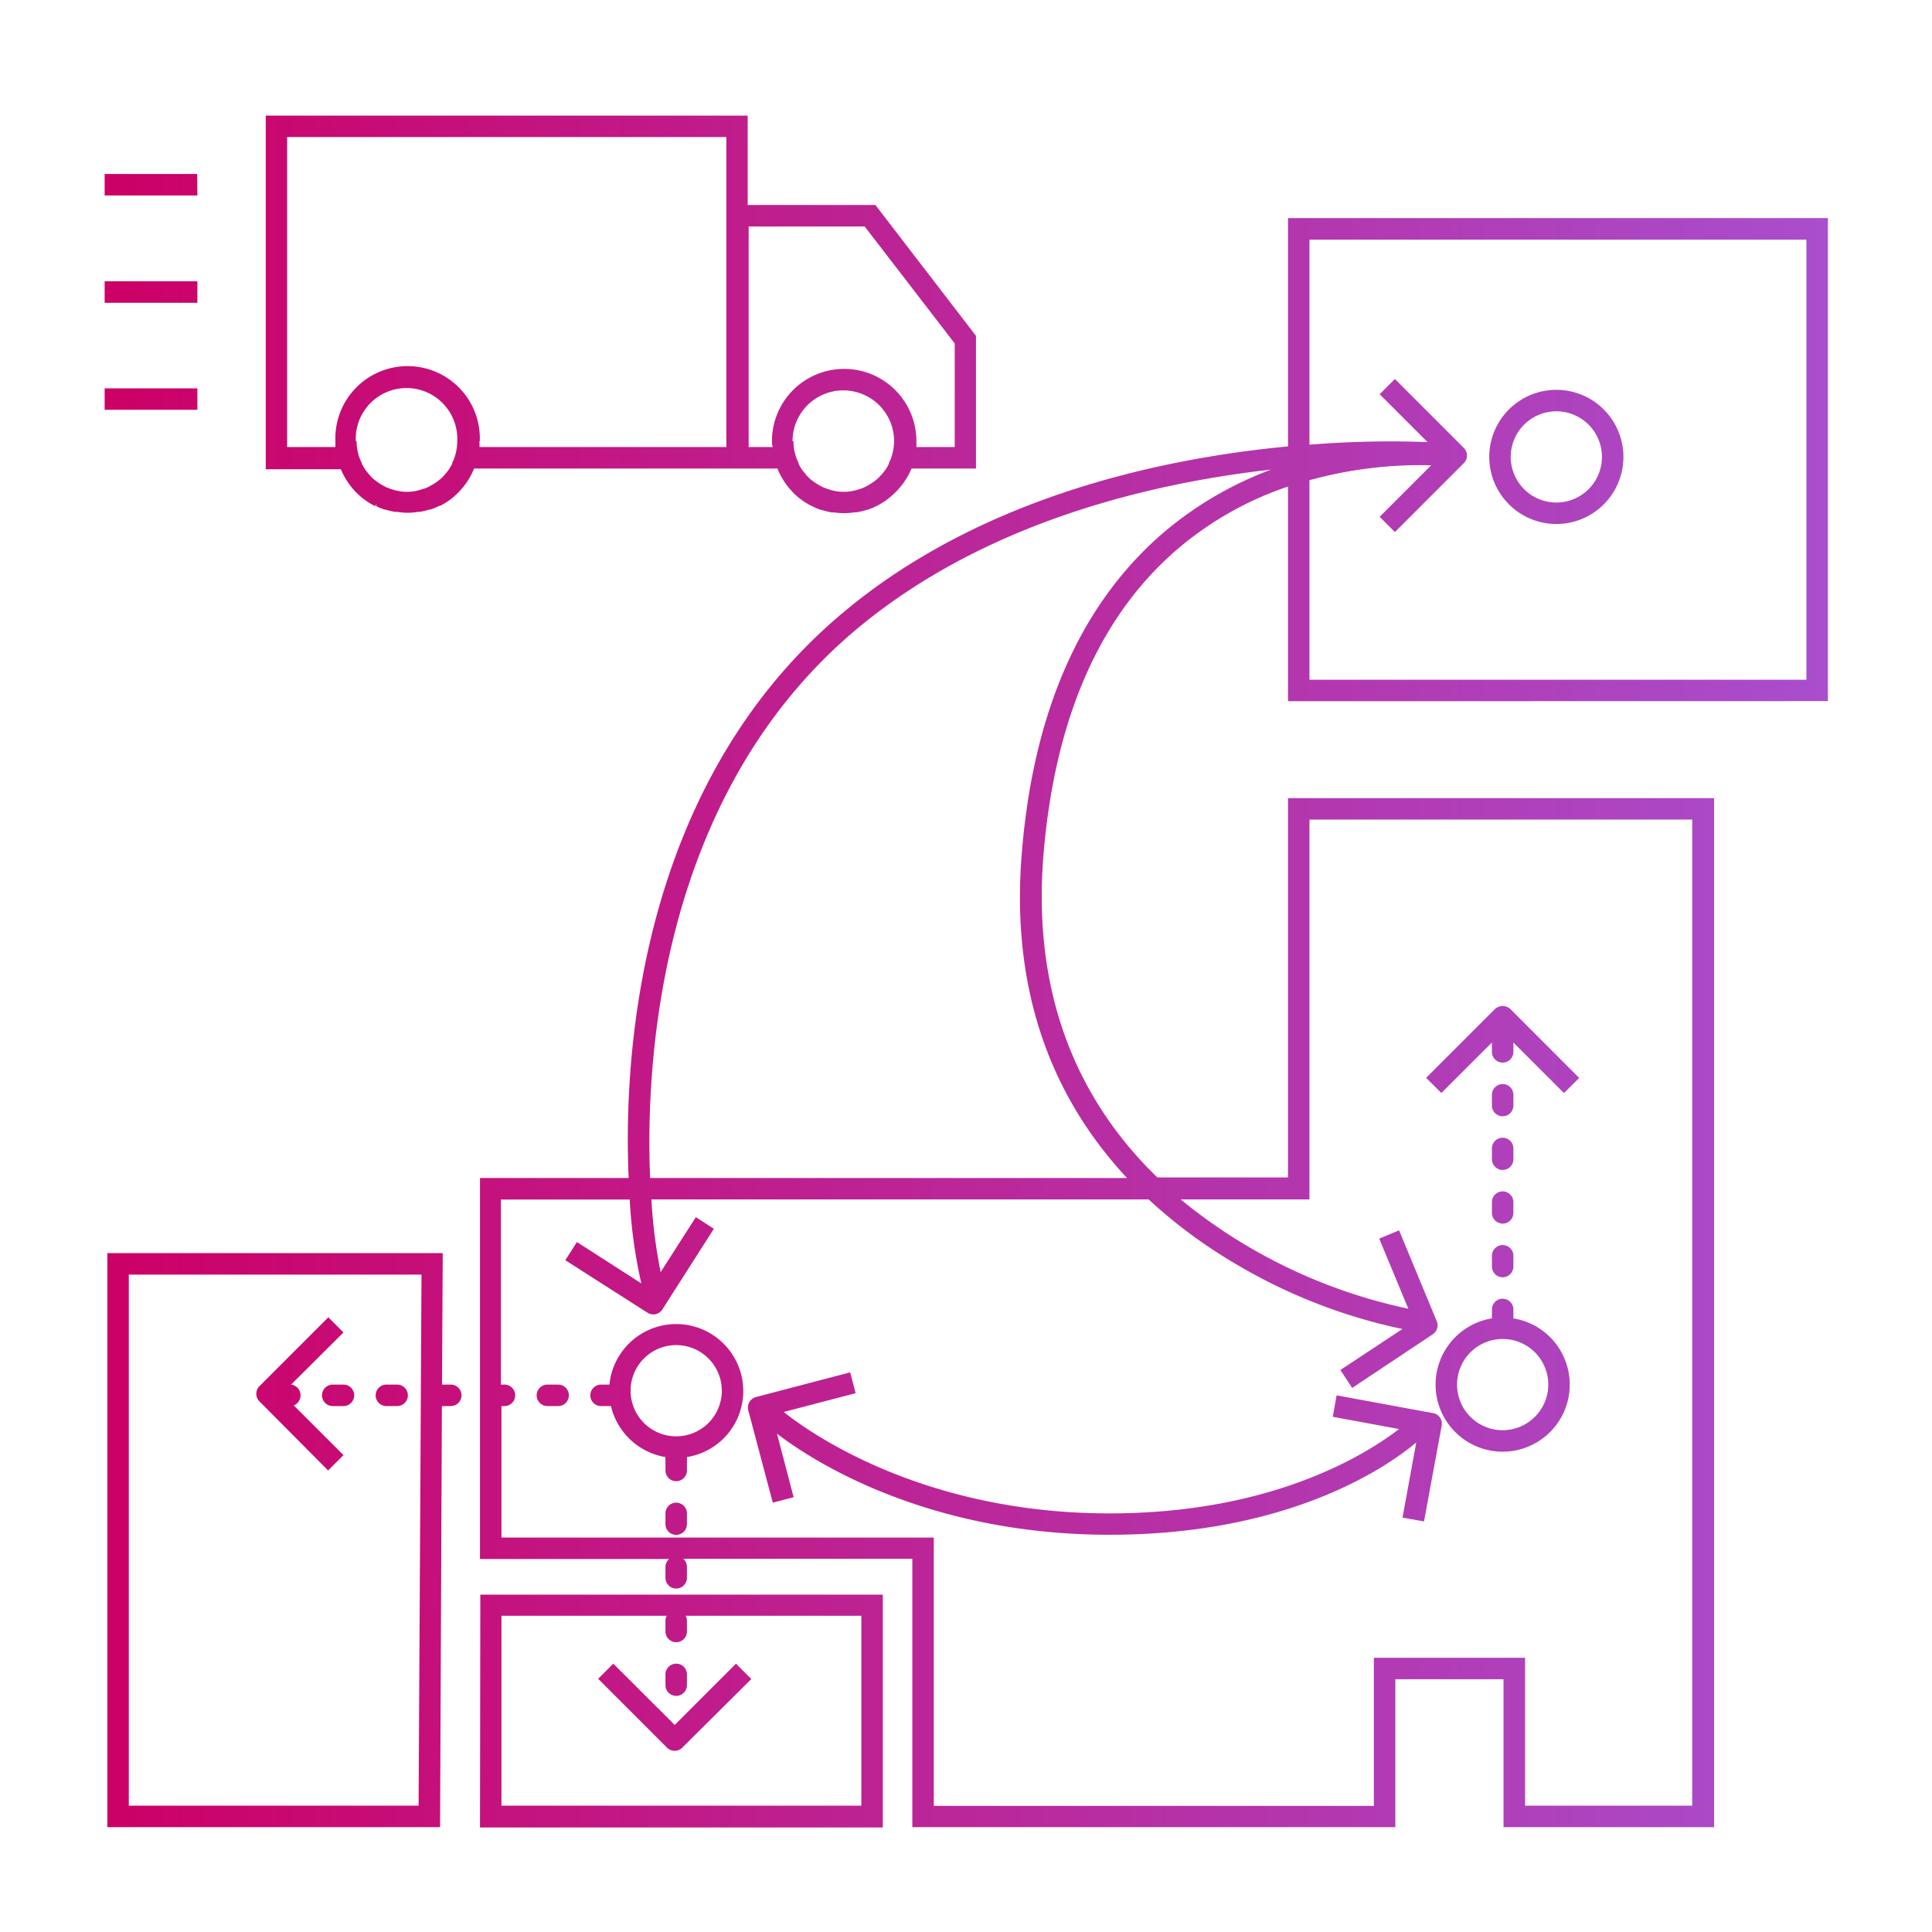 <svg xmlns="http://www.w3.org/2000/svg" width="240" height="240" viewBox="0 0 180 180"><defs><linearGradient id="a" data-name="名称未設定グラデーション 5" x1="9.75" y1="90.5" x2="170.25" y2="90.5" gradientUnits="userSpaceOnUse"><stop offset="0" stop-color="#c06"/><stop offset="1" stop-color="#a94ecd"/></linearGradient></defs><path d="M141 113a1 1 0 0 1-2 0v-1a1 1 0 0 1 2 0Zm-7.25 16a6.26 6.26 0 0 1 5.25-6.17V122a1 1 0 0 1 2 0v.83a6.25 6.25 0 1 1-7.25 6.17Zm10.5 0a4.25 4.25 0 1 0-4.25 4.25 4.26 4.26 0 0 0 4.25-4.25ZM43 130a1 1 0 0 1-1 1h-.83L41 170.23H10v-53.48h31.25L41.18 129H42a1 1 0 0 1 1 1Zm-4 38.23.27-49.48H12v49.48ZM103.37 141c-17.66 0-28.28-7.78-30.35-9.45l6.7-1.75-.51-1.94-8.78 2.3a1 1 0 0 0-.61.47 1 1 0 0 0-.11.75L72 140l1.94-.51-1.55-5.92c3.07 2.36 13.73 9.42 31 9.42 16.83 0 25.93-6.39 28.56-8.6l-1.28 7 2 .36 1.65-8.93a1 1 0 0 0-.16-.75 1 1 0 0 0-.64-.41l-8.99-1.66-.36 2 6.18 1.14c-2.85 2.19-11.58 7.86-26.98 7.86Zm-85-124.79H9.75v2h8.64ZM32 129h-1a1 1 0 0 0 0 2h1a1 1 0 0 0 0-2Zm88-63.67v-20a31.28 31.28 0 0 0-9.76 5.38c-7.52 6.15-11.89 15.8-13 28.67-1 11.58 2.12 21.34 9.29 29 .38.41.8.83 1.3 1.32H120V74.36h39.7v95.87h-19.62v-13.78H130v13.78H85v-25H63.66a1 1 0 0 1 .34.77v1a1 1 0 0 1-2 0v-1a1 1 0 0 1 .34-.75H44.72v-35.5h13.85c-.47-10.59.61-36.29 19.78-52.51C91.19 46.37 108 42.73 120 41.59V20.32h50.3v45Zm2-20.59v18.59h46.3v-41H122v19.1a93 93 0 0 1 11-.24l-4.46-4.46 1.42-1.42 6.42 6.42a1 1 0 0 1 0 1.42l-6.42 6.42-1.42-1.42 4.8-4.8A38.79 38.79 0 0 0 122 44.74Zm8.66 79.08a50.84 50.84 0 0 1-15.73-6.18 46.35 46.35 0 0 1-7.91-5.89H60.69a47.68 47.68 0 0 0 .86 6.77l3.28-5.12 1.68 1.08-4.8 7.52a1.05 1.05 0 0 1-.63.44 1.07 1.07 0 0 1-.76-.14l-7.65-4.89 1.08-1.69 6 3.85a46.12 46.12 0 0 1-1.08-7.81h-12V129H47a1 1 0 0 1 0 2h-.28v12.25H87v25h41v-13.8h14.09v13.78h15.57V76.36H122v35.39h-12a49.66 49.66 0 0 0 21.21 10.18l-2.71-6.53 1.85-.77 3.51 8.47a1 1 0 0 1-.37 1.21l-7.51 5-1.1-1.67Zm-21.73-74.64a33.63 33.63 0 0 1 9.5-5.43c-11.47 1.29-26.92 5-38.78 15-18.44 15.6-19.51 40.67-19.08 51H105c-7.55-8.1-10.84-18.36-9.78-30.52 1.13-13.43 5.78-23.54 13.71-30.05Zm-90.54-13H9.75v2h8.64ZM28 130a1 1 0 0 0-.88-1l4.88-4.86-1.41-1.41-6.42 6.42a1 1 0 0 0-.29.71 1 1 0 0 0 .29.7l6.4 6.44 1.43-1.43-4.63-4.63A1 1 0 0 0 28 130Zm9-1h-1a1 1 0 0 0 0 2h1a1 1 0 0 0 0-2ZM18.39 26.21H9.75v2h8.64ZM140 116a1 1 0 0 0-1 1v1a1 1 0 0 0 2 0v-1a1 1 0 0 0-1-1Zm-77 24a1 1 0 0 0-1 1v1a1 1 0 0 0 2 0v-1a1 1 0 0 0-1-1Zm-11-11h-1a1 1 0 0 0 0 2h1a1 1 0 0 0 0-2Zm87-31.87V98a1 1 0 0 0 2 0v-.87l4.71 4.71 1.42-1.41-6.42-6.43a1.07 1.07 0 0 0-1.42 0l-6.42 6.42 1.42 1.41ZM72.43 43.65H44.17A6.73 6.73 0 0 1 42.58 46a6 6 0 0 1-.75.63 8 8 0 0 1-.83.5h-.08a6.07 6.07 0 0 1-.87.35h-.06a8.37 8.37 0 0 1-.89.21h-.16a5.69 5.69 0 0 1-1.93 0h-.21a8.37 8.37 0 0 1-.89-.21h-.06a5.31 5.31 0 0 1-.81-.33l.05-.25-.11.23h-.08a7.06 7.06 0 0 1-.8-.48 6.81 6.81 0 0 1-.76-.62 6.8 6.8 0 0 1-1.58-2.31h-7V10.77h44.9v8.33h11.9l9.37 12.19v12.36h-6A6.94 6.94 0 0 1 83.29 46a8.44 8.44 0 0 1-.76.63 8 8 0 0 1-.83.5l-.13.06a5.86 5.86 0 0 1-.82.33h-.06a8.37 8.37 0 0 1-.89.21h-.16a6.42 6.42 0 0 1-1 .08 6.51 6.51 0 0 1-.94-.07h-.21a6.43 6.43 0 0 1-.89-.22h-.06a4.6 4.6 0 0 1-.81-.33l-.14-.06a7.06 7.06 0 0 1-.8-.48A6.81 6.81 0 0 1 74 46a6.91 6.91 0 0 1-1.57-2.35ZM33.22 41.1a4.8 4.8 0 0 0 .34 1.73 2.44 2.44 0 0 0 .14.28v.06a2.42 2.42 0 0 0 .21.39 2.7 2.7 0 0 0 .22.33l.27.33.06.06a1.51 1.51 0 0 0 .21.23c.13.12.27.23.41.34a5.46 5.46 0 0 0 .47.31l.4.22.33.13.49.16.31.07a4.32 4.32 0 0 0 1.68 0l.27-.07.52-.15.34-.14.4-.22a5.46 5.46 0 0 0 .47-.31c.14-.11.28-.22.41-.34s.14-.15.21-.22l.06-.07c.09-.11.19-.22.27-.33a2.7 2.7 0 0 0 .22-.33 2.42 2.42 0 0 0 .21-.39v-.08a2.1 2.1 0 0 0 .13-.26 4.78 4.78 0 0 0 .33-1.73 4.73 4.73 0 1 0-9.45 0Zm11.45 0a5.34 5.34 0 0 1 0 .55h23V12.77H26.75v28.88h4.5v-.55a6.73 6.73 0 1 1 13.45 0Zm27.25 0a6.73 6.73 0 1 1 13.46 0v.55h3.57V32l-8.39-10.9H69.75v20.55H72c-.07-.2-.08-.38-.08-.55Zm2 0a4.8 4.8 0 0 0 .34 1.73l.13.28v.06a3 3 0 0 0 .21.4 3.62 3.62 0 0 0 .22.32l.27.33.06.07c.07.07.13.15.21.22a3.19 3.19 0 0 0 .4.33c.16.12.32.22.48.32l.4.22.31.12.51.17.31.07a4.32 4.32 0 0 0 1.68 0l.26-.06.53-.16.34-.14.4-.22c.16-.1.32-.2.47-.31s.28-.22.41-.34l.19-.21.08-.08q.14-.15.27-.33a3.62 3.62 0 0 0 .22-.32 3 3 0 0 0 .21-.4v-.07l.13-.27a4.8 4.8 0 0 0 .34-1.73 4.73 4.73 0 1 0-9.46 0ZM141 107a1 1 0 0 0-2 0v1a1 1 0 0 0 2 0Zm-71.75 22.57a6.23 6.23 0 0 1-5.25 6.18.73.73 0 0 1 0 .25v1a1 1 0 0 1-2 0v-1a.73.73 0 0 1 0-.25 6.28 6.28 0 0 1-5.08-4.75H56a1 1 0 0 1 0-2h.78a6.25 6.25 0 0 1 12.47.57Zm-10.5 0a4.25 4.25 0 1 0 4.25-4.25 4.25 4.25 0 0 0-4.25 4.25ZM57.14 155l-1.41 1.41 6.42 6.42a1 1 0 0 0 .71.29 1 1 0 0 0 .7-.29l6.44-6.4-1.43-1.43-5.71 5.71Zm4.86 2a1 1 0 0 0 2 0v-1a1 1 0 0 0-2 0Zm76.75-114.43a6.25 6.25 0 1 1 6.25 6.25 6.26 6.26 0 0 1-6.25-6.25Zm2 0a4.25 4.25 0 1 0 4.25-4.25 4.25 4.25 0 0 0-4.25 4.25Zm-96 106h37.5v21.69H44.72ZM62 152v-1a.88.88 0 0 1 .12-.46h-15.4v17.69h33.53v-17.69H63.88a.88.88 0 0 1 .12.46v1a1 1 0 0 1-2 0Zm79-50a1 1 0 0 0-2 0v1a1 1 0 0 0 2 0Z" fill="url(#a)"/><path fill="none" d="M0 0h180v180H0z"/></svg>
